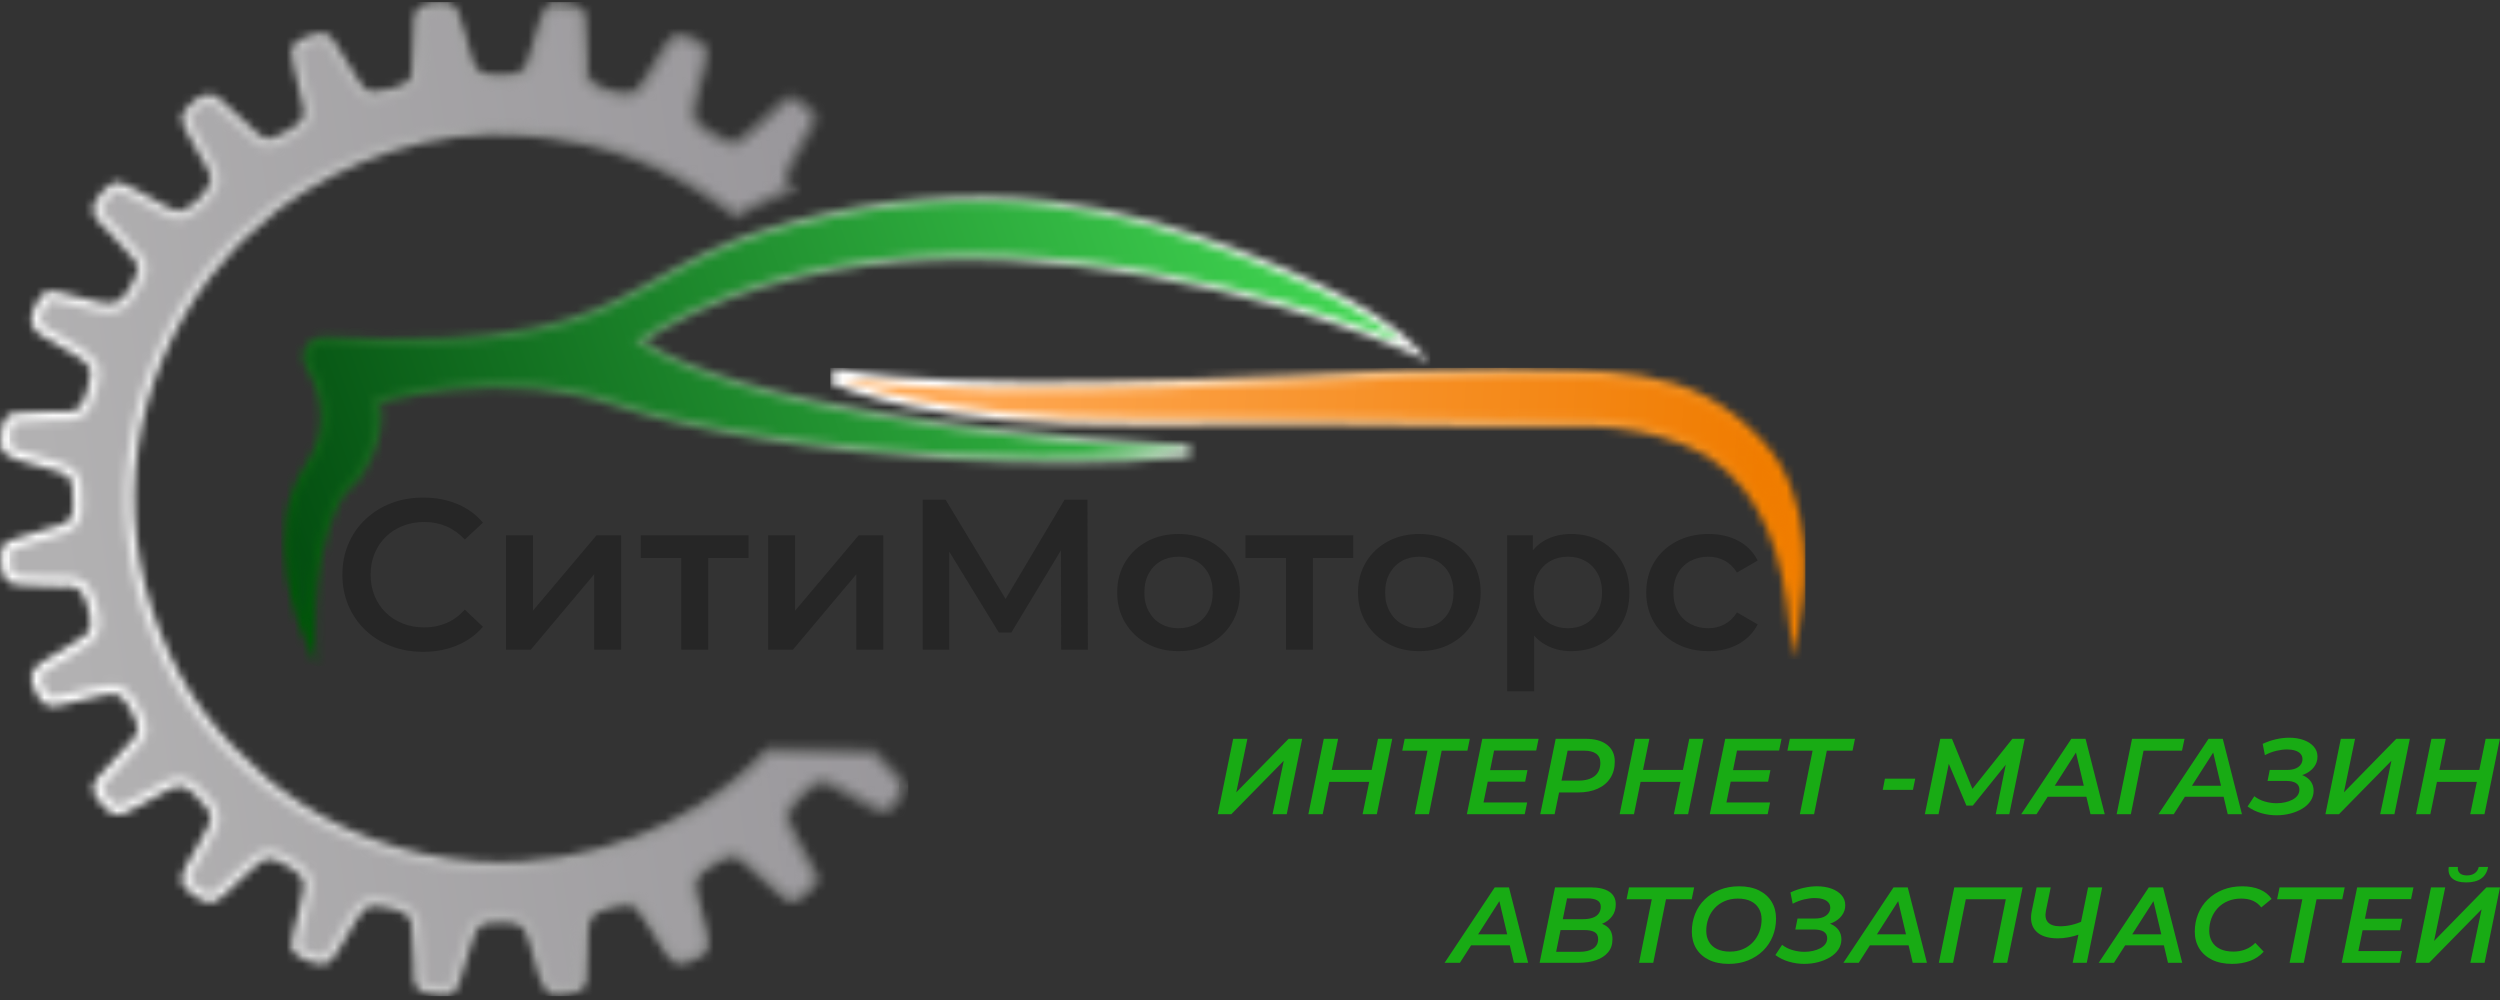<svg width="310" height="124" viewBox="0 0 310 124" fill="none" xmlns="http://www.w3.org/2000/svg">
<rect x="0" y="0" width="310" height="124" fill="#333333" stroke="none"/>
<mask id="mask0_2795_346" style="mask-type:luminance" maskUnits="userSpaceOnUse" x="0" y="0" width="113" height="124">
<path d="M105.56 92.7C106.649 92.724 108.521 92.702 108.521 92.702C108.758 92.958 109.026 93.207 109.122 93.307C109.941 94.153 112.633 96.579 112.633 97.581C112.633 98.127 111.831 99.42 111.512 99.773C110.971 100.373 110.543 101.031 109.451 101.031C108.09 101.031 103.18 97.437 101.928 97.437C100.79 97.437 98.022 100.18 98.022 101.318C98.022 102.142 100.437 106.279 100.966 107.306C101.577 108.491 102.007 109.213 100.956 110.273C98.696 112.553 97.813 112.375 96.108 110.696L92.921 107.826C91.027 105.934 90.617 106.15 88.244 107.559C85.522 109.176 86.528 110.217 87.111 112.88C87.548 114.873 88.724 117.554 87.151 118.548C86.585 118.906 85.277 119.576 84.424 119.576C83.405 119.576 82.872 118.862 82.396 118.14C82.002 117.542 81.612 116.901 81.234 116.276C80.897 115.715 79.111 112.824 78.747 112.565C77.77 111.868 74.736 112.803 73.915 113.302C72.496 114.166 73.082 116.925 72.89 118.321C72.582 120.551 73.46 122.419 71.462 123.083C70.992 123.24 69.251 123.521 68.712 123.409C66.846 123.023 66.58 119.82 65.708 117.184C65.016 115.089 65.002 114.4 62.434 114.4C59.179 114.4 59.336 114.553 58.402 117.294C57.867 118.865 57.441 120.439 56.924 122.007C56.658 122.811 56.124 123.37 55.183 123.449C54.641 123.495 52.952 123.177 52.572 123.051C50.706 122.429 51.553 120.439 51.233 118.343C50.683 114.727 52.285 113.373 47.718 112.492C45.187 112.003 45.191 112.441 42.858 116.368C42.303 117.301 41.251 119.576 40.011 119.576C38.771 119.576 36.105 118.56 36.105 117.276C36.105 116.365 36.698 114.45 36.912 113.478C37.074 112.737 37.161 112.327 37.323 111.586C37.784 109.487 38.087 108.869 35.901 107.559C33.741 106.264 33.072 105.966 31.294 107.752C30.705 108.345 30.221 108.669 29.63 109.261C28.914 109.979 27.003 111.956 26.122 111.956C25.046 111.956 22.505 110.237 22.505 109.081C22.505 107.925 23.775 106.278 24.289 105.247C26.093 101.63 27.269 101.577 24.136 98.547C22.189 96.665 21.333 97.802 19.369 98.776C15.533 100.681 14.724 102.241 12.565 99.694C10.907 97.738 11.421 97.045 13.068 95.391L15.74 92.439C16.912 91.18 17.56 90.771 16.627 88.901C15.2 86.046 14.763 85.789 12.559 86.259C11.594 86.464 10.528 86.742 9.497 86.953C7.297 87.405 5.747 88.389 4.562 86.084C3.563 84.142 3.479 83.215 5.374 81.995C6.931 80.992 9.351 79.767 10.702 78.663C11.92 77.668 10.719 74.412 10.21 73.571C9.386 72.212 8.166 72.894 6.323 72.689C2.786 72.294 0.081 73.591 0.081 69.403C0.081 67.635 0.231 67.28 2.157 66.722C3.105 66.447 3.966 66.169 4.908 65.862C5.899 65.539 6.693 65.36 7.686 65.028C8.674 64.698 9.05 64.029 9.05 62.791C9.05 58.455 8.885 59.057 4.838 57.776C3.476 57.345 0.081 56.909 0.081 55.171C0.081 53.701 -0.001 51.602 1.746 51.22L6.298 50.999C8.014 51.006 9.543 51.269 10.166 50.099C10.655 49.181 11.22 47.334 11.22 46.114C11.22 44.894 8.751 43.745 7.542 43.012C4.68 41.279 2.544 40.796 4.856 37.059C5.522 35.982 6.077 35.986 7.519 36.278C13.405 37.466 14.375 39.126 16.477 34.949C17.367 33.178 17.314 32.931 16.028 31.56L13.569 28.828C12.869 28.038 11.508 27.183 11.508 25.843C11.508 24.868 13.512 22.537 14.546 22.537C15.349 22.537 19.087 24.728 20.142 25.314C20.553 25.542 21.6 26.131 22.07 26.131C23.587 26.131 26.12 23.49 26.12 22.106C26.12 20.948 22.503 16.189 22.503 14.487C22.503 13.771 25.304 10.484 27.173 12.147L30.495 15.171C32.806 17.193 32.596 18.011 35.842 16.097C37.987 14.833 37.865 14.272 37.318 12.13L36.453 8.388C35.884 5.818 35.91 5.15 38.942 4.225C40.696 3.69 41.145 4.605 41.861 5.745L44.697 10.259C45.108 10.941 45.488 11.324 46.374 11.324C47.494 11.324 49.452 10.776 50.171 10.354C50.886 9.935 50.911 9.788 51.051 8.784C51.239 7.431 51.165 2.952 51.32 2.008C51.419 1.403 51.839 0.89 52.405 0.642C52.794 0.471 53.306 0.327 53.846 0.255H55.208C55.749 0.342 56.231 0.549 56.544 0.931C56.853 1.31 56.914 1.694 57.061 2.142C57.359 3.046 57.653 4.009 57.93 4.872C58.59 6.93 58.542 9.168 60.841 9.168C62.536 9.168 64.714 9.579 65.296 7.701C65.596 6.734 65.81 5.913 66.137 4.943C66.609 3.547 67.07 0.255 68.797 0.255C69.8 0.255 70.944 0.306 71.794 0.726C72.442 1.047 72.595 1.274 72.751 2.076C72.969 3.199 72.784 5.252 72.953 6.475C73.207 8.32 72.468 9.463 73.861 10.317C74.713 10.839 77.974 12.029 78.984 10.808C79.709 9.931 80.271 8.894 80.85 7.919C81.384 7.02 82.58 4.75 83.409 4.278C84.574 3.615 87.155 4.815 87.696 5.627C88.404 6.687 87.397 9.303 87.112 10.548C86.716 12.279 85.866 14.246 86.983 15.246C87.567 15.769 90.129 17.386 91.159 17.162C91.77 17.029 95.343 13.632 96.173 12.796C97.446 11.514 98.19 11.321 99.642 12.298C99.957 12.509 100.021 12.565 100.302 12.793C100.532 12.979 100.676 13.053 100.866 13.239C102.35 14.687 100.843 16.364 100.139 17.743C99.53 18.934 98.019 21.216 98.019 22.393C98.019 22.42 98.918 23.745 98.918 23.745C96.71 24.604 91.084 27.038 91.229 27.298C90.956 26.977 91.396 27.595 91.229 27.298C90.814 26.774 90.131 26.387 89.505 25.963C82.07 20.489 74.759 17.696 64.808 16.859C53.898 15.941 42.909 19.796 34.531 26.01L29.971 29.959C29.468 30.461 29.099 30.951 28.589 31.464C27.663 32.397 26.821 33.389 25.993 34.486C16.485 47.087 13.921 63.34 19.863 78.349C22.944 86.132 27.108 91.311 33.052 96.442C33.625 96.937 34.071 97.254 34.583 97.65C41.272 102.829 50.127 106.199 59.241 106.776C66.414 107.231 72.924 105.951 78.828 103.67C81.532 102.626 84.13 101.258 86.315 99.89C89.794 97.713 92.509 95.423 95.061 92.693C95.061 92.693 104.649 92.699 105.555 92.697" fill="white"/>
</mask>
<g mask="url(#mask0_2795_346)">
<path d="M112.633 0.256H0V123.521H112.633V0.256Z" fill="url(#paint0_linear_2795_346)"/>
</g>
<mask id="mask1_2795_346" style="mask-type:luminance" maskUnits="userSpaceOnUse" x="1" y="1" width="111" height="122">
<path d="M6.324 52.142L1.917 52.355C1.798 52.391 1.697 52.448 1.612 52.548C1.177 53.064 1.231 54.526 1.231 55.173C1.231 55.189 1.232 55.202 1.238 55.217C1.39 55.582 2.535 55.968 2.883 56.075C3.643 56.307 4.435 56.452 5.187 56.69C6 56.947 6.835 57.163 7.642 57.434C8.301 57.655 8.932 57.928 9.397 58.465C9.85 58.987 10.028 59.621 10.111 60.292C10.211 61.101 10.2 61.977 10.2 62.792C10.2 64.372 9.639 65.582 8.052 66.112C7.131 66.42 6.189 66.647 5.267 66.948C4.341 67.25 3.415 67.548 2.479 67.819C2.308 67.869 1.429 68.13 1.325 68.284C1.227 68.427 1.23 69.233 1.23 69.405C1.23 69.859 1.257 70.887 1.696 71.189C2.049 71.433 2.848 71.448 3.26 71.454C4.338 71.473 5.371 71.436 6.451 71.556C7.552 71.679 8.754 71.365 9.794 71.767C10.405 72.003 10.857 72.431 11.192 72.984C11.643 73.728 12.012 74.845 12.198 75.688C12.48 76.972 12.56 78.624 11.431 79.547C9.816 80.865 7.76 81.82 5.998 82.954C5.725 83.13 5.101 83.55 5.024 83.901C4.934 84.31 5.404 85.218 5.583 85.566C5.735 85.861 5.989 86.297 6.344 86.386C6.636 86.459 7.074 86.37 7.361 86.305C7.998 86.161 8.62 85.97 9.263 85.838C10.286 85.628 11.296 85.362 12.317 85.145C13.207 84.955 14.158 84.788 15.033 85.133C16.33 85.645 17.071 87.228 17.654 88.396C18.092 89.274 18.412 90.224 18.085 91.196C17.814 92.005 17.155 92.601 16.587 93.21L13.903 96.176L13.883 96.195C13.626 96.453 12.745 97.305 12.697 97.68C12.655 98.012 13.251 98.735 13.442 98.96C13.669 99.228 14.22 99.857 14.613 99.884C14.96 99.907 15.596 99.554 15.887 99.394C16.883 98.845 17.829 98.266 18.854 97.757C19.839 97.268 20.835 96.503 21.954 96.405C23.148 96.301 24.116 96.939 24.935 97.73C25.93 98.692 27.241 99.961 27.23 101.445C27.225 102.192 26.913 102.85 26.561 103.491C26.144 104.25 25.704 104.977 25.316 105.755C24.968 106.452 23.689 108.31 23.653 109.05C23.755 109.364 24.428 109.919 24.678 110.099C24.953 110.297 25.696 110.757 26.074 110.811C26.712 110.585 28.339 108.932 28.812 108.458C29.344 107.925 29.947 107.48 30.476 106.95C31.233 106.189 32.117 105.435 33.242 105.364C34.408 105.291 35.532 106.006 36.492 106.581C37.426 107.141 38.398 107.829 38.699 108.932C38.956 109.87 38.645 110.906 38.443 111.83C38.305 112.46 38.169 113.091 38.031 113.721C37.896 114.336 37.721 114.95 37.569 115.562C37.452 116.029 37.259 116.759 37.251 117.245C37.38 117.535 38.177 117.933 38.441 118.045C38.868 118.224 39.523 118.43 39.995 118.435C40.263 118.36 40.768 117.646 40.91 117.43C41.261 116.895 41.541 116.333 41.866 115.787C42.421 114.853 42.964 113.859 43.574 112.963C44.02 112.307 44.53 111.697 45.289 111.393C46.139 111.053 47.066 111.203 47.935 111.371C49.386 111.651 51.178 112.097 51.884 113.541C52.226 114.242 52.241 115.004 52.241 115.767C52.241 116.588 52.243 117.355 52.367 118.172C52.492 118.993 52.456 119.772 52.452 120.595C52.45 120.881 52.446 121.502 52.6 121.754C52.67 121.868 52.814 121.928 52.935 121.969C53.305 122.09 54.709 122.336 55.085 122.312C55.523 122.275 55.698 122.053 55.831 121.652C56.348 120.085 56.781 118.492 57.313 116.93C57.646 115.952 57.974 114.623 58.805 113.949C59.743 113.188 61.285 113.26 62.433 113.26C63.514 113.26 64.699 113.347 65.52 114.135C66.236 114.821 66.497 115.916 66.799 116.829C66.933 117.236 67.052 117.648 67.165 118.062C67.395 118.908 68 121.801 68.792 122.237C68.838 122.262 68.885 122.279 68.935 122.291C69.322 122.338 70.73 122.124 71.096 122.003C71.254 121.95 71.457 121.867 71.544 121.713C71.691 121.452 71.682 120.859 71.679 120.568C71.67 119.751 71.638 118.983 71.75 118.167C71.838 117.533 71.766 116.72 71.776 116.065C71.797 114.68 72.014 113.121 73.314 112.33C74.021 111.899 75.148 111.563 75.954 111.386C77.011 111.154 78.48 110.973 79.415 111.639C79.906 111.99 80.69 113.266 81.033 113.797C81.435 114.422 81.834 115.055 82.218 115.691C82.588 116.305 82.961 116.918 83.355 117.516C83.601 117.888 83.917 118.435 84.422 118.435C84.962 118.435 86.082 117.871 86.533 117.586C86.594 117.548 86.642 117.504 86.679 117.443C86.993 116.924 86.588 115.424 86.443 114.877C86.287 114.294 86.117 113.713 85.987 113.124C85.727 111.935 85.113 110.485 85.342 109.282C85.582 108.016 86.6 107.206 87.654 106.58C88.616 106.008 89.797 105.225 90.964 105.323C92.079 105.417 92.962 106.25 93.713 107.001L96.897 109.868L96.915 109.887C97.169 110.136 97.84 110.795 98.221 110.829C98.737 110.875 99.821 109.792 100.137 109.473C100.228 109.381 100.442 109.155 100.444 109.008C100.447 108.749 100.062 108.061 99.942 107.829C99.247 106.478 96.872 102.592 96.872 101.321C96.872 100.194 97.971 98.904 98.733 98.147C99.495 97.391 100.796 96.298 101.927 96.298C103.059 96.298 105.278 97.701 106.27 98.275C106.829 98.599 108.88 99.819 109.465 99.891C110.036 99.884 110.301 99.407 110.657 99.014C110.855 98.793 111.35 97.973 111.468 97.603C111.137 96.808 108.888 94.714 108.295 94.1C108.212 94.016 108.129 93.933 108.045 93.851C107.213 93.859 106.377 93.862 105.548 93.843C102.22 93.85 98.891 93.842 95.562 93.839C92.959 96.566 90.153 98.845 86.932 100.861C84.513 102.374 81.914 103.709 79.25 104.739C72.808 107.227 66.081 108.358 59.173 107.92C50.169 107.35 41.016 104.077 33.882 98.555C33.348 98.142 32.815 97.75 32.303 97.308C26.048 91.908 21.858 86.5 18.798 78.771C15.641 70.798 14.732 62.186 16.264 53.748C17.58 46.496 20.634 39.695 25.078 33.805C25.911 32.702 26.8 31.648 27.776 30.667C28.258 30.182 28.676 29.641 29.162 29.157L29.191 29.129L33.813 25.125L33.848 25.099C42.629 18.587 53.906 14.8 64.909 15.726C74.685 16.548 82.307 19.25 90.174 25.036C90.569 25.303 90.974 25.552 91.349 25.84C91.558 25.729 91.772 25.622 91.983 25.519C92.966 25.039 93.972 24.592 94.975 24.156C95.704 23.838 96.439 23.523 97.178 23.217C97.013 22.956 96.874 22.673 96.874 22.396C96.874 20.832 98.396 18.643 99.118 17.23C99.34 16.795 99.603 16.384 99.844 15.96C100.044 15.608 100.368 15.017 100.351 14.601C100.342 14.377 100.221 14.21 100.065 14.056C99.93 13.924 99.731 13.803 99.581 13.682C99.383 13.522 99.214 13.389 99.002 13.247C98.799 13.111 98.316 12.799 98.051 12.827C97.739 12.861 97.199 13.395 96.995 13.601C96.23 14.371 95.42 15.125 94.618 15.858C93.975 16.444 92.229 18.103 91.408 18.281C90.449 18.49 89.237 17.949 88.4 17.512C87.712 17.153 86.797 16.615 86.219 16.097C84.52 14.578 85.578 12.126 85.996 10.298C86.164 9.561 86.41 8.835 86.586 8.096C86.665 7.762 86.916 6.572 86.743 6.261C86.52 5.967 85.689 5.58 85.347 5.457C85.088 5.363 84.243 5.124 83.987 5.269C83.448 5.609 82.213 7.881 81.843 8.503C81.224 9.543 80.65 10.598 79.874 11.536C78.943 12.662 77.282 12.588 75.986 12.306C75.136 12.12 74.006 11.748 73.261 11.291C72.684 10.938 72.242 10.468 72.012 9.827C71.655 8.826 71.963 7.69 71.817 6.632C71.717 5.901 71.726 5.118 71.724 4.38C71.723 3.74 71.746 2.918 71.625 2.294C71.608 2.204 71.566 1.977 71.521 1.883C71.464 1.837 71.342 1.778 71.285 1.75C70.616 1.419 69.543 1.398 68.8 1.398C68.784 1.398 68.77 1.4 68.755 1.406C68.091 1.675 67.451 4.648 67.229 5.308C66.924 6.21 66.678 7.13 66.396 8.039C66.18 8.736 65.775 9.32 65.159 9.724C63.878 10.564 62.287 10.311 60.843 10.311C59.986 10.311 59.19 10.073 58.558 9.48C57.42 8.414 57.291 6.632 56.838 5.22C56.548 4.313 56.27 3.402 55.972 2.497C55.899 2.276 55.807 1.837 55.656 1.652C55.539 1.51 55.299 1.435 55.108 1.397H53.929C53.575 1.45 53.195 1.545 52.871 1.687C52.664 1.777 52.493 1.966 52.456 2.191C52.396 2.558 52.398 3.041 52.387 3.415C52.367 4.118 52.357 4.821 52.345 5.524C52.334 6.164 52.321 6.805 52.297 7.445C52.279 7.937 52.26 8.454 52.192 8.941C52.021 10.168 51.877 10.682 50.759 11.338C49.738 11.937 47.567 12.467 46.377 12.467C45.097 12.467 44.352 11.902 43.72 10.855L40.89 6.351C40.727 6.09 40.353 5.43 40.097 5.266C39.899 5.14 39.478 5.257 39.282 5.317C38.923 5.427 37.538 5.851 37.356 6.229C37.194 6.566 37.495 7.785 37.576 8.134L38.436 11.863C38.676 12.799 38.982 13.855 38.681 14.809C38.343 15.878 37.352 16.537 36.43 17.081C35.34 17.724 33.89 18.603 32.572 18.23C31.991 18.066 31.541 17.711 31.107 17.31C30.646 16.885 30.212 16.443 29.738 16.029L29.73 16.021L26.406 12.995C26.298 12.899 26.185 12.838 26.038 12.828C25.648 12.798 25.149 13.101 24.851 13.323C24.526 13.564 23.875 14.187 23.665 14.602C23.784 15.314 24.863 17.165 25.172 17.697C25.623 18.473 26.09 19.242 26.517 20.031C26.831 20.611 27.271 21.441 27.271 22.108C27.271 24.202 24.176 27.275 22.072 27.275C21.305 27.275 20.259 26.689 19.584 26.313C18.709 25.827 17.847 25.326 16.965 24.851C16.441 24.569 15.91 24.29 15.37 24.036C15.174 23.944 14.8 23.764 14.554 23.695C13.987 23.921 12.769 25.336 12.66 25.87C12.664 25.989 12.693 26.101 12.74 26.21C13.014 26.843 13.948 27.536 14.427 28.068L16.878 30.792C17.446 31.396 18.063 32.051 18.2 32.899C18.347 33.803 17.9 34.676 17.506 35.461C16.875 36.715 16.051 38.144 14.626 38.606C13.601 38.938 12.508 38.702 11.495 38.444C10.085 38.085 8.726 37.688 7.292 37.398C7.108 37.361 6.329 37.199 6.153 37.271C6.062 37.308 5.884 37.582 5.837 37.659C5.546 38.128 4.812 39.361 5.09 39.956C5.24 40.276 5.7 40.591 5.988 40.776C6.681 41.224 7.432 41.609 8.142 42.039C9.591 42.917 12.37 44.172 12.37 46.115C12.37 47.451 11.811 49.455 11.184 50.634C10.204 52.474 8.064 52.153 6.325 52.142" fill="white"/>
</mask>
<g mask="url(#mask1_2795_346)">
<path d="M111.468 1.398H1.178V122.337H111.468V1.398Z" fill="url(#paint1_linear_2795_346)"/>
</g>
<mask id="mask2_2795_346" style="mask-type:luminance" maskUnits="userSpaceOnUse" x="35" y="24" width="143" height="59">
<path d="M80.051 42.352C81.515 43.27 83.105 44.04 84.68 44.71C87.046 45.716 89.505 46.544 91.971 47.269C97.673 48.948 103.6 50.148 109.461 51.134C117.888 52.55 126.43 53.54 134.943 54.276C137.777 54.521 140.615 54.736 143.455 54.917C144.557 54.987 145.661 55.054 146.764 55.106L147.528 55.141L147.568 56.66L146.807 56.736C142.15 57.198 137.445 57.384 132.767 57.416C127.66 57.451 122.545 57.296 117.447 56.994C109.759 56.539 102.032 55.759 94.424 54.561C91.101 54.038 87.783 53.432 84.502 52.689C81.794 52.077 79.07 51.37 76.444 50.468C69.919 48.228 62.803 47.751 55.965 48.431C53.66 48.66 51.353 49.022 49.092 49.526C48.464 49.666 47.816 49.816 47.183 49.99C47.59 52.143 47.136 54.398 46.287 56.399C45.843 57.447 44.625 59.76 43.625 60.382C43.113 60.701 42.575 61.541 42.283 62.051C41.621 63.208 41.117 64.522 40.722 65.791C39.478 69.78 39.049 74.217 39.124 78.376L39.2 82.608L37.543 78.708C37.252 78.023 37.002 77.281 36.778 76.572C36.244 74.878 35.832 73.131 35.568 71.376C34.867 66.712 35.186 61.662 37.889 57.633C40.529 53.697 40.227 49.43 37.902 45.463C36.916 43.78 38.209 41.666 40.167 41.759C45.258 42.003 50.398 42.094 55.49 41.828C59.059 41.64 62.654 41.273 66.157 40.548C68.736 40.015 71.238 39.285 73.676 38.294C75.728 37.462 77.674 36.465 79.61 35.399C82.238 33.951 84.797 32.457 87.516 31.173C91.085 29.487 94.746 28.218 98.575 27.246C108.992 24.599 119.502 23.554 130.205 24.824C134.567 25.341 138.857 26.23 143.083 27.416C147.01 28.518 150.85 29.868 154.651 31.336C157.796 32.552 160.91 33.877 163.937 35.363C165.986 36.369 168.012 37.454 169.953 38.657C171.074 39.352 172.188 40.096 173.225 40.91C173.577 41.186 173.959 41.491 174.277 41.808L177.371 44.883L173.364 43.134C172.096 42.581 170.773 42.08 169.476 41.6C166.053 40.331 162.567 39.202 159.058 38.19C147.995 35.002 136.404 32.905 124.892 32.374C113.343 31.84 101.282 33.069 90.408 37.149C87.502 38.24 84.618 39.555 81.948 41.141C81.303 41.524 80.666 41.925 80.049 42.351" fill="white"/>
</mask>
<g mask="url(#mask2_2795_346)">
<path d="M177.372 23.555H34.868V82.609H177.372V23.555Z" fill="url(#paint2_linear_2795_346)"/>
</g>
<mask id="mask3_2795_346" style="mask-type:luminance" maskUnits="userSpaceOnUse" x="36" y="25" width="138" height="54">
<path d="M173.696 42.387C173.696 42.387 169.064 37.785 154.354 32.099C139.643 26.414 122.935 21.903 98.78 28.039C75.938 33.842 80.265 44.495 40.13 42.577C38.813 42.514 37.952 43.921 38.615 45.053C40.323 47.968 42.043 52.919 38.575 58.088C33.126 66.21 38.302 78.391 38.302 78.391C38.113 67.859 41.22 60.914 43.189 59.69C44.051 59.154 47.564 54.028 46.202 49.426C46.202 49.426 61.73 44.553 76.713 49.696C91.697 54.84 124.932 58.089 146.726 55.923C146.726 55.923 94.421 53.486 78.62 42.387C78.62 42.387 93.698 30.116 124.932 31.559C151.715 32.796 173.696 42.387 173.696 42.387" fill="white"/>
</mask>
<g mask="url(#mask3_2795_346)">
<path d="M173.696 21.903H33.126V78.391H173.696V21.903Z" fill="url(#paint3_linear_2795_346)"/>
</g>
<mask id="mask4_2795_346" style="mask-type:luminance" maskUnits="userSpaceOnUse" x="102" y="45" width="122" height="37">
<path d="M221.47 74.405C220.41 66.509 216.941 58.384 208.99 55.239C205.072 53.689 201.378 53.031 197.18 52.907C193.534 52.799 189.876 53.027 186.223 52.966C171.206 52.712 156.164 52.664 141.146 52.786C135.557 52.832 129.949 52.648 124.385 52.123C120.517 51.758 116.642 51.228 112.836 50.445C110.576 49.98 108.302 49.422 106.108 48.702C105.354 48.455 104.536 48.177 103.812 47.845L102.957 47.453L103.532 45.672L104.457 45.847C106.504 46.234 108.6 46.478 110.674 46.666C113.226 46.897 115.79 47.04 118.35 47.139C124.259 47.367 130.193 47.366 136.106 47.279C144.352 47.157 152.598 46.848 160.836 46.461C163.77 46.323 166.702 46.173 169.636 46.024C170.598 45.975 171.561 45.927 172.524 45.884C173.078 45.859 173.641 45.83 174.196 45.828C175.882 45.82 177.567 45.784 179.252 45.742C181.611 45.685 183.967 45.627 186.327 45.622C189.415 45.615 192.499 45.691 195.584 45.828C200.882 46.063 206.521 46.56 211.314 49C214.002 50.368 216.263 52.24 218.347 54.395C221.677 57.839 223.203 62.533 223.667 67.2C223.835 68.886 223.869 70.597 223.777 72.288C223.738 72.99 223.684 73.729 223.577 74.425L222.455 81.737L221.471 74.405H221.47Z" fill="white"/>
</mask>
<g mask="url(#mask4_2795_346)">
<path d="M223.868 45.615H102.958V81.737H223.868V45.615Z" fill="url(#paint4_linear_2795_346)"/>
</g>
<mask id="mask5_2795_346" style="mask-type:luminance" maskUnits="userSpaceOnUse" x="104" y="46" width="119" height="29">
<path d="M222.525 74.266C222.525 74.266 224.382 62.163 217.579 55.128C211.645 48.992 206.339 47.365 195.536 46.885C185.495 46.439 180.841 46.852 174.2 46.886C169.94 46.907 122.061 50.256 104.258 46.886C104.258 46.886 115.279 51.941 141.136 51.73C162.603 51.555 180.71 51.815 186.24 51.909C194.64 52.051 200.845 50.879 209.382 54.257C218.803 57.984 221.675 67.947 222.523 74.265" fill="white"/>
</mask>
<g mask="url(#mask5_2795_346)">
<path d="M224.382 46.439H104.258V74.266H224.382V46.439Z" fill="url(#paint5_linear_2795_346)"/>
</g>
<path d="M211.859 80.745C210.362 80.745 209.029 80.431 207.862 79.802C206.695 79.174 205.781 78.31 205.122 77.212C204.463 76.114 204.133 74.865 204.133 73.466C204.133 72.067 204.462 70.796 205.122 69.707C205.781 68.618 206.695 67.763 207.862 67.144C209.029 66.524 210.362 66.214 211.859 66.214C213.249 66.214 214.474 66.493 215.535 67.051C216.595 67.609 217.401 68.428 217.954 69.508L215.387 70.996C214.96 70.323 214.438 69.827 213.824 69.508C213.209 69.19 212.545 69.03 211.832 69.03C211.012 69.03 210.272 69.207 209.613 69.561C208.954 69.915 208.437 70.425 208.062 71.089C207.688 71.753 207.501 72.546 207.501 73.466C207.501 74.387 207.688 75.18 208.062 75.844C208.436 76.507 208.953 77.017 209.613 77.371C210.272 77.725 211.012 77.902 211.832 77.902C212.545 77.902 213.208 77.743 213.824 77.424C214.438 77.105 214.96 76.609 215.387 75.937L217.954 77.424C217.401 78.487 216.595 79.305 215.535 79.881C214.474 80.457 213.249 80.745 211.859 80.745M194.43 77.902C195.232 77.902 195.949 77.725 196.581 77.371C197.214 77.017 197.718 76.503 198.092 75.83C198.466 75.157 198.653 74.369 198.653 73.466C198.653 72.562 198.466 71.752 198.092 71.088C197.718 70.424 197.214 69.915 196.581 69.561C195.949 69.207 195.232 69.029 194.43 69.029C193.627 69.029 192.905 69.207 192.264 69.561C191.623 69.915 191.115 70.424 190.741 71.088C190.367 71.752 190.179 72.545 190.179 73.466C190.179 74.386 190.367 75.157 190.741 75.83C191.115 76.503 191.623 77.016 192.264 77.371C192.905 77.725 193.627 77.902 194.43 77.902ZM186.89 85.713V66.374H190.072V69.721L189.965 73.493L190.233 77.266V85.713H186.891L186.89 85.713ZM194.804 80.745C193.645 80.745 192.589 80.48 191.636 79.948C190.682 79.417 189.925 78.616 189.364 77.544C188.802 76.473 188.521 75.114 188.521 73.467C188.521 71.82 188.793 70.438 189.336 69.376C189.88 68.313 190.624 67.521 191.569 66.998C192.513 66.476 193.591 66.215 194.804 66.215C196.211 66.215 197.454 66.516 198.533 67.118C199.611 67.72 200.466 68.561 201.099 69.641C201.731 70.722 202.048 71.997 202.048 73.467C202.048 74.936 201.731 76.216 201.099 77.305C200.466 78.394 199.611 79.24 198.533 79.842C197.454 80.444 196.211 80.745 194.804 80.745ZM175.984 77.902C176.804 77.902 177.534 77.725 178.176 77.371C178.817 77.017 179.321 76.503 179.686 75.83C180.051 75.157 180.234 74.369 180.234 73.466C180.234 72.562 180.051 71.752 179.686 71.088C179.321 70.424 178.817 69.915 178.176 69.561C177.534 69.207 176.812 69.029 176.01 69.029C175.208 69.029 174.464 69.207 173.832 69.561C173.199 69.915 172.696 70.424 172.322 71.088C171.947 71.752 171.76 72.545 171.76 73.466C171.76 74.386 171.947 75.157 172.322 75.83C172.696 76.503 173.199 77.016 173.832 77.371C174.464 77.725 175.182 77.902 175.984 77.902ZM175.984 80.745C174.523 80.745 173.221 80.431 172.081 79.802C170.94 79.174 170.04 78.31 169.381 77.212C168.722 76.114 168.391 74.865 168.391 73.466C168.391 72.067 168.721 70.796 169.381 69.707C170.04 68.618 170.94 67.763 172.081 67.144C173.221 66.524 174.523 66.214 175.984 66.214C177.445 66.214 178.778 66.524 179.927 67.144C181.076 67.763 181.976 68.614 182.627 69.694C183.277 70.774 183.603 72.031 183.603 73.466C183.603 74.901 183.277 76.114 182.627 77.212C181.977 78.31 181.076 79.174 179.927 79.802C178.778 80.431 177.463 80.745 175.984 80.745ZM159.463 80.559V68.393L160.239 69.19H154.438V66.374H167.804V69.19H162.03L162.805 68.393V80.559H159.463ZM146.124 77.902C146.944 77.902 147.675 77.725 148.316 77.371C148.957 77.017 149.461 76.503 149.826 75.83C150.192 75.157 150.374 74.369 150.374 73.466C150.374 72.562 150.192 71.752 149.826 71.088C149.461 70.424 148.957 69.915 148.316 69.561C147.675 69.207 146.953 69.029 146.151 69.029C145.348 69.029 144.605 69.207 143.972 69.561C143.34 69.915 142.836 70.424 142.462 71.088C142.088 71.752 141.9 72.545 141.9 73.466C141.9 74.386 142.088 75.157 142.462 75.83C142.836 76.503 143.34 77.016 143.972 77.371C144.605 77.725 145.322 77.902 146.124 77.902ZM146.124 80.745C144.663 80.745 143.361 80.431 142.221 79.802C141.08 79.174 140.181 78.31 139.521 77.212C138.862 76.114 138.531 74.865 138.531 73.466C138.531 72.067 138.861 70.796 139.521 69.707C140.18 68.618 141.08 67.763 142.221 67.144C143.361 66.524 144.663 66.214 146.124 66.214C147.585 66.214 148.918 66.524 150.067 67.144C151.216 67.763 152.116 68.614 152.767 69.694C153.418 70.774 153.743 72.031 153.743 73.466C153.743 74.901 153.418 76.114 152.767 77.212C152.117 78.31 151.216 79.174 150.067 79.802C148.918 80.431 147.603 80.745 146.124 80.745ZM114.419 80.559V61.964H117.253L125.46 75.538H123.936L132.009 61.964H134.843L134.896 80.559H131.581L131.554 67.091H132.25L125.406 78.434H123.855L116.905 67.091H117.707V80.559H114.419H114.419ZM95.251 80.559V66.374H98.593V75.725L106.479 66.374H109.526V80.559H106.185V71.208L98.326 80.559H95.251ZM84.479 80.559V68.393L85.254 69.19H79.453V66.374H92.819V69.19H87.045L87.82 68.393V80.559H84.479ZM62.745 80.559V66.374H66.086V75.725L73.972 66.374H77.02V80.559H73.678V71.208L65.819 80.559H62.745ZM52.453 80.825C51.027 80.825 49.704 80.59 48.483 80.121C47.262 79.651 46.202 78.987 45.302 78.129C44.402 77.27 43.703 76.256 43.203 75.087C42.704 73.918 42.455 72.643 42.455 71.261C42.455 69.88 42.704 68.605 43.203 67.436C43.703 66.267 44.406 65.254 45.316 64.395C46.224 63.536 47.285 62.871 48.496 62.402C49.708 61.933 51.036 61.699 52.48 61.699C54.012 61.699 55.411 61.959 56.676 62.482C57.942 63.004 59.011 63.779 59.885 64.806L57.639 66.905C56.962 66.179 56.205 65.635 55.367 65.272C54.529 64.909 53.621 64.727 52.64 64.727C51.66 64.727 50.764 64.887 49.954 65.206C49.143 65.524 48.439 65.976 47.842 66.561C47.244 67.145 46.781 67.836 46.451 68.633C46.122 69.43 45.957 70.306 45.957 71.263C45.957 72.22 46.122 73.096 46.451 73.893C46.781 74.69 47.245 75.381 47.842 75.966C48.438 76.55 49.143 77.002 49.954 77.32C50.764 77.639 51.66 77.799 52.64 77.799C53.62 77.799 54.529 77.617 55.367 77.254C56.205 76.892 56.962 76.338 57.639 75.594L59.885 77.719C59.011 78.729 57.942 79.499 56.676 80.03C55.411 80.561 54.003 80.827 52.453 80.827V80.825Z" fill="#262626"/>
<path d="M305.818 109.421C305.034 109.421 304.453 109.254 304.075 108.92C303.697 108.586 303.553 108.112 303.645 107.497H304.78C304.734 107.827 304.812 108.085 305.012 108.273C305.213 108.46 305.509 108.553 305.901 108.553C306.293 108.553 306.605 108.462 306.865 108.28C307.124 108.097 307.291 107.836 307.363 107.498H308.525C308.407 108.14 308.12 108.621 307.664 108.941C307.209 109.262 306.594 109.422 305.819 109.422M299.531 119.388L301.444 110.036H303.207L301.827 116.676L308.319 110.036H310L308.087 119.388H306.323L307.718 112.761L301.212 119.388H299.532H299.531ZM292.437 117.932H297.85L297.549 119.389H290.373L292.287 110.036H299.271L298.97 111.493H293.749L292.437 117.933V117.932ZM293.12 113.924H297.89L297.603 115.353H292.833L293.12 113.924ZM283.908 119.388L285.575 111.078L285.917 111.505H282.363L282.664 110.036H290.742L290.441 111.505H286.833L287.338 111.078L285.671 119.388H283.908ZM276.801 119.522C275.826 119.522 274.992 119.353 274.3 119.015C273.607 118.676 273.076 118.206 272.707 117.605C272.339 117.004 272.153 116.311 272.153 115.527C272.153 114.743 272.292 113.997 272.571 113.316C272.849 112.634 273.247 112.04 273.766 111.532C274.285 111.023 274.906 110.625 275.625 110.336C276.345 110.046 277.151 109.902 278.044 109.902C278.874 109.902 279.602 110.036 280.231 110.302C280.86 110.569 281.343 110.957 281.68 111.465L280.395 112.52C280.131 112.164 279.794 111.892 279.384 111.705C278.974 111.518 278.486 111.424 277.922 111.424C277.311 111.424 276.76 111.526 276.268 111.731C275.775 111.936 275.357 112.224 275.01 112.593C274.664 112.963 274.4 113.39 274.217 113.875C274.035 114.361 273.944 114.875 273.944 115.419C273.944 115.926 274.058 116.376 274.286 116.768C274.514 117.16 274.851 117.463 275.298 117.676C275.744 117.89 276.291 117.997 276.938 117.997C277.476 117.997 277.974 117.908 278.434 117.73C278.894 117.552 279.302 117.281 279.658 116.915L280.697 118.01C280.232 118.527 279.665 118.908 278.996 119.153C278.326 119.398 277.595 119.52 276.802 119.52L276.801 119.522ZM262.668 117.224L263.419 115.861H268.573L268.805 117.224H262.669H262.668ZM260.235 119.388L266.454 110.036H268.217L270.595 119.388H268.832L266.836 110.931H267.547L262.134 119.388H260.234H260.235ZM257.01 119.388L258.923 110.036H260.673L258.759 119.388H257.01ZM258.076 115.781C257.529 115.986 257.011 116.133 256.525 116.222C256.037 116.311 255.588 116.356 255.179 116.356C253.93 116.356 253.023 116.057 252.459 115.461C251.894 114.864 251.72 114.031 251.94 112.962L252.541 110.036H254.291L253.703 112.882C253.566 113.55 253.65 114.046 253.956 114.372C254.262 114.697 254.76 114.859 255.452 114.859C255.926 114.859 256.4 114.803 256.874 114.692C257.347 114.581 257.804 114.422 258.24 114.218L258.076 115.781H258.076ZM240.417 119.388L242.33 110.036H250.805L248.891 119.388H247.128L248.809 111.078L249.123 111.505H243.342L243.847 111.078L242.18 119.388H240.417ZM231.013 117.224L231.764 115.861H236.918L237.15 117.224H231.013H231.013ZM228.58 119.388L234.799 110.036H236.562L238.94 119.388H237.177L235.181 110.931H235.892L230.479 119.388H228.579H228.58ZM223.728 119.522C223.098 119.522 222.473 119.433 221.848 119.255C221.224 119.077 220.657 118.801 220.147 118.427L220.981 117.157C221.354 117.451 221.785 117.669 222.272 117.812C222.76 117.954 223.25 118.025 223.742 118.025C224.115 118.025 224.471 117.988 224.808 117.911C225.145 117.835 225.448 117.727 225.717 117.584C225.986 117.442 226.196 117.266 226.345 117.057C226.496 116.848 226.571 116.609 226.571 116.342C226.571 115.986 226.432 115.716 226.154 115.533C225.875 115.351 225.455 115.26 224.889 115.26H222.62L222.893 113.896H225.066C225.458 113.896 225.793 113.84 226.071 113.729C226.349 113.618 226.565 113.46 226.719 113.255C226.874 113.05 226.952 112.819 226.952 112.561C226.952 112.302 226.87 112.071 226.706 111.892C226.542 111.714 226.317 111.581 226.029 111.491C225.742 111.402 225.412 111.358 225.039 111.358C224.629 111.358 224.187 111.414 223.713 111.525C223.24 111.636 222.765 111.816 222.292 112.065L222.019 110.662C222.575 110.404 223.133 110.212 223.694 110.087C224.254 109.962 224.789 109.9 225.299 109.9C225.955 109.9 226.548 109.994 227.076 110.181C227.604 110.368 228.025 110.637 228.34 110.989C228.655 111.341 228.812 111.762 228.812 112.252C228.812 112.742 228.669 113.151 228.381 113.534C228.094 113.917 227.703 114.216 227.206 114.429C226.71 114.643 226.142 114.75 225.505 114.75L225.655 114.323C226.193 114.323 226.662 114.414 227.063 114.596C227.464 114.779 227.776 115.03 227.999 115.351C228.222 115.673 228.334 116.05 228.334 116.487C228.334 116.924 228.209 117.358 227.958 117.736C227.707 118.115 227.364 118.435 226.926 118.699C226.489 118.961 225.996 119.164 225.45 119.307C224.904 119.449 224.33 119.52 223.728 119.52L223.728 119.522ZM214.516 117.999C215.117 117.999 215.659 117.894 216.142 117.685C216.625 117.476 217.037 117.186 217.379 116.816C217.721 116.446 217.982 116.019 218.164 115.533C218.347 115.048 218.437 114.538 218.437 114.003C218.437 113.469 218.324 113.046 218.096 112.654C217.867 112.262 217.535 111.959 217.098 111.746C216.66 111.532 216.123 111.425 215.485 111.425C214.892 111.425 214.353 111.53 213.865 111.739C213.377 111.948 212.963 112.238 212.621 112.608C212.279 112.978 212.02 113.405 211.841 113.89C211.663 114.376 211.575 114.886 211.575 115.421C211.575 115.955 211.687 116.378 211.909 116.77C212.132 117.162 212.463 117.464 212.9 117.678C213.338 117.891 213.875 117.999 214.513 117.999H214.516ZM214.365 119.522C213.4 119.522 212.574 119.353 211.892 119.015C211.208 118.676 210.687 118.206 210.326 117.605C209.966 117.004 209.787 116.311 209.787 115.527C209.787 114.743 209.924 113.997 210.196 113.316C210.469 112.634 210.866 112.04 211.386 111.532C211.906 111.023 212.525 110.625 213.245 110.336C213.964 110.046 214.766 109.902 215.65 109.902C216.607 109.902 217.427 110.071 218.111 110.409C218.794 110.748 219.318 111.218 219.682 111.819C220.047 112.42 220.229 113.113 220.229 113.896C220.229 114.68 220.09 115.427 219.812 116.108C219.535 116.79 219.135 117.384 218.616 117.892C218.097 118.4 217.48 118.799 216.765 119.088C216.05 119.378 215.249 119.522 214.366 119.522H214.365ZM203.24 119.388L204.907 111.078L205.249 111.505H201.695L201.996 110.036H210.074L209.773 111.505H206.165L206.67 111.078L205.003 119.388H203.24ZM192.961 118.026H195.831C196.57 118.026 197.143 117.892 197.553 117.625C197.963 117.358 198.168 116.967 198.168 116.449C198.168 116.03 198.018 115.739 197.717 115.575C197.416 115.41 196.993 115.327 196.446 115.327H193.262L193.535 113.978H196.309C196.747 113.978 197.132 113.922 197.464 113.811C197.797 113.7 198.052 113.526 198.229 113.289C198.406 113.053 198.496 112.766 198.496 112.428C198.496 112.071 198.352 111.811 198.065 111.646C197.778 111.482 197.371 111.399 196.842 111.399H194.313L192.96 118.026H192.961ZM190.911 119.388L192.824 110.036H197.239C198.241 110.036 199.011 110.214 199.549 110.57C200.087 110.926 200.355 111.448 200.355 112.134C200.355 112.721 200.202 113.216 199.897 113.617C199.592 114.017 199.2 114.32 198.722 114.525C198.243 114.729 197.731 114.832 197.185 114.832L197.526 114.378C198.246 114.378 198.829 114.554 199.276 114.905C199.723 115.257 199.946 115.771 199.946 116.449C199.946 117.126 199.766 117.642 199.406 118.079C199.046 118.515 198.549 118.842 197.916 119.06C197.282 119.278 196.546 119.387 195.709 119.387H190.912L190.911 119.388ZM181.562 117.224L182.314 115.861H187.467L187.7 117.224H181.563H181.562ZM179.129 119.388L185.349 110.036H187.112L189.49 119.388H187.726L185.731 110.931H186.441L181.029 119.388H179.128H179.129ZM307.267 96.955H302.059L302.346 95.472H307.581L307.267 96.955ZM301.362 100.963H299.585L301.499 91.61H303.275L301.362 100.963ZM308.223 91.61H309.987L308.073 100.963H306.31L308.223 91.61ZM288.35 100.963L290.263 91.61H292.026L290.646 98.251L297.138 91.61H298.819L296.906 100.963H295.143L296.537 94.335L290.031 100.963H288.351H288.35ZM282.282 101.097C281.653 101.097 281.026 101.007 280.402 100.83C279.779 100.651 279.211 100.376 278.701 100.001L279.535 98.732C279.908 99.026 280.34 99.244 280.827 99.386C281.314 99.529 281.804 99.6 282.296 99.6C282.669 99.6 283.026 99.562 283.362 99.486C283.699 99.41 284.002 99.301 284.271 99.159C284.54 99.016 284.75 98.84 284.901 98.631C285.051 98.422 285.126 98.183 285.126 97.916C285.126 97.56 284.987 97.291 284.709 97.108C284.432 96.925 284.01 96.834 283.444 96.834H281.176L281.449 95.471H283.622C284.014 95.471 284.348 95.415 284.626 95.304C284.904 95.193 285.12 95.034 285.275 94.83C285.429 94.625 285.507 94.393 285.507 94.135C285.507 93.877 285.425 93.645 285.261 93.467C285.097 93.288 284.872 93.155 284.585 93.066C284.297 92.977 283.967 92.932 283.594 92.932C283.184 92.932 282.742 92.988 282.268 93.099C281.795 93.21 281.321 93.391 280.847 93.64L280.574 92.237C281.13 91.978 281.688 91.787 282.249 91.662C282.809 91.537 283.344 91.475 283.854 91.475C284.51 91.475 285.103 91.568 285.631 91.755C286.159 91.943 286.58 92.212 286.895 92.564C287.21 92.915 287.367 93.336 287.367 93.826C287.367 94.316 287.224 94.726 286.937 95.109C286.649 95.492 286.257 95.79 285.761 96.004C285.265 96.217 284.697 96.325 284.06 96.325L284.211 95.897C284.748 95.897 285.217 95.988 285.618 96.171C286.019 96.354 286.332 96.605 286.554 96.926C286.777 97.247 286.889 97.625 286.889 98.062C286.889 98.498 286.764 98.932 286.513 99.311C286.263 99.69 285.919 100.01 285.481 100.273C285.044 100.536 284.551 100.739 284.006 100.881C283.459 101.024 282.885 101.095 282.284 101.095L282.282 101.097ZM270.076 98.798L270.828 97.435H275.981L276.214 98.798H270.077H270.076ZM267.643 100.963L273.862 91.61H275.625L278.003 100.963H276.24L274.244 92.505H274.955L269.542 100.963H267.642H267.643ZM262.463 100.963L264.376 91.61H270.882L270.568 93.08H265.388L265.88 92.666L264.226 100.964H262.463V100.963ZM253.059 98.798L253.811 97.435H258.964L259.197 98.798H253.06H253.059ZM250.627 100.963L256.846 91.61H258.609L260.987 100.963H259.224L257.228 92.505H257.939L252.526 100.963H250.626H250.627ZM238.681 100.963L240.594 91.61H242.043L244.845 98.465L244.08 98.452L249.534 91.611H251.064L249.151 100.964H247.47L248.85 94.149L249.247 94.162L244.627 99.894H243.834L241.415 94.149L241.757 94.189L240.377 100.964H238.682L238.681 100.963ZM233.459 97.944L233.732 96.554H237.491L237.204 97.944H233.459ZM223.182 100.963L224.849 92.652L225.191 93.08H221.637L221.938 91.61H230.016L229.715 93.08H226.106L226.612 92.652L224.945 100.963H223.182ZM214.078 99.507H219.491L219.19 100.964H212.014L213.928 91.611H220.912L220.611 93.068H215.39L214.078 99.508V99.507ZM214.762 95.498H219.532L219.245 96.928H214.474L214.762 95.498ZM208.516 96.955H203.308L203.595 95.472H208.83L208.516 96.955ZM202.611 100.963H200.834L202.748 91.61H204.524L202.611 100.963ZM209.472 91.61H211.236L209.322 100.963H207.559L209.472 91.61ZM193.453 97.636L192.825 96.795H195.736C196.593 96.795 197.258 96.608 197.732 96.234C198.206 95.859 198.443 95.312 198.443 94.591C198.443 94.083 198.267 93.705 197.917 93.455C197.566 93.206 197.063 93.081 196.406 93.081H193.631L194.561 92.212L193.454 97.636H193.453ZM190.993 100.963L192.907 91.61H196.597C197.754 91.61 198.649 91.859 199.282 92.358C199.916 92.857 200.232 93.547 200.232 94.429C200.232 95.222 200.048 95.906 199.679 96.48C199.31 97.055 198.784 97.496 198.1 97.803C197.416 98.11 196.605 98.264 195.668 98.264H192.551L193.495 97.435L192.771 100.963H190.994H190.993ZM183.954 99.507H189.367L189.066 100.964H181.89L183.804 91.611H190.788L190.487 93.068H185.266L183.954 99.508V99.507ZM184.638 95.498H189.408L189.121 96.928H184.351L184.638 95.498ZM175.425 100.963L177.092 92.652L177.434 93.08H173.88L174.181 91.61H182.259L181.958 93.08H178.35L178.856 92.652L177.188 100.963H175.425ZM169.917 96.955H164.71L164.997 95.472H170.232L169.917 96.955ZM164.012 100.963H162.236L164.149 91.61H165.926L164.012 100.963ZM170.874 91.61H172.637L170.724 100.963H168.961L170.874 91.61ZM151 100.963L152.914 91.61H154.677L153.297 98.251L159.789 91.61H161.47L159.556 100.963H157.793L159.188 94.335L152.682 100.963H151.001H151Z" fill="#18AB14"/>
<defs>
<linearGradient id="paint0_linear_2795_346" x1="169.086" y1="44.337" x2="6.185" y2="70.013" gradientUnits="userSpaceOnUse">
<stop/>
<stop offset="1" stop-color="white"/>
</linearGradient>
<linearGradient id="paint1_linear_2795_346" x1="166.768" y1="44.713" x2="7.199" y2="69.812" gradientUnits="userSpaceOnUse">
<stop stop-color="#8A878D"/>
<stop offset="1" stop-color="#B2B1B2"/>
</linearGradient>
<linearGradient id="paint2_linear_2795_346" x1="170.897" y1="28.03" x2="39.393" y2="79.534" gradientUnits="userSpaceOnUse">
<stop stop-color="white"/>
<stop offset="1" stop-color="#005707"/>
</linearGradient>
<linearGradient id="paint3_linear_2795_346" x1="166.719" y1="27.043" x2="39.365" y2="74.111" gradientUnits="userSpaceOnUse">
<stop stop-color="#41D852"/>
<stop offset="1" stop-color="#044F11"/>
</linearGradient>
<linearGradient id="paint4_linear_2795_346" x1="115.157" y1="59.548" x2="218.607" y2="68.509" gradientUnits="userSpaceOnUse">
<stop stop-color="white"/>
<stop offset="1" stop-color="#F18000"/>
</linearGradient>
<linearGradient id="paint5_linear_2795_346" x1="116.572" y1="57.17" x2="217.998" y2="64.015" gradientUnits="userSpaceOnUse">
<stop stop-color="#FFA955"/>
<stop offset="1" stop-color="#F07C00"/>
</linearGradient>
</defs>
</svg>
